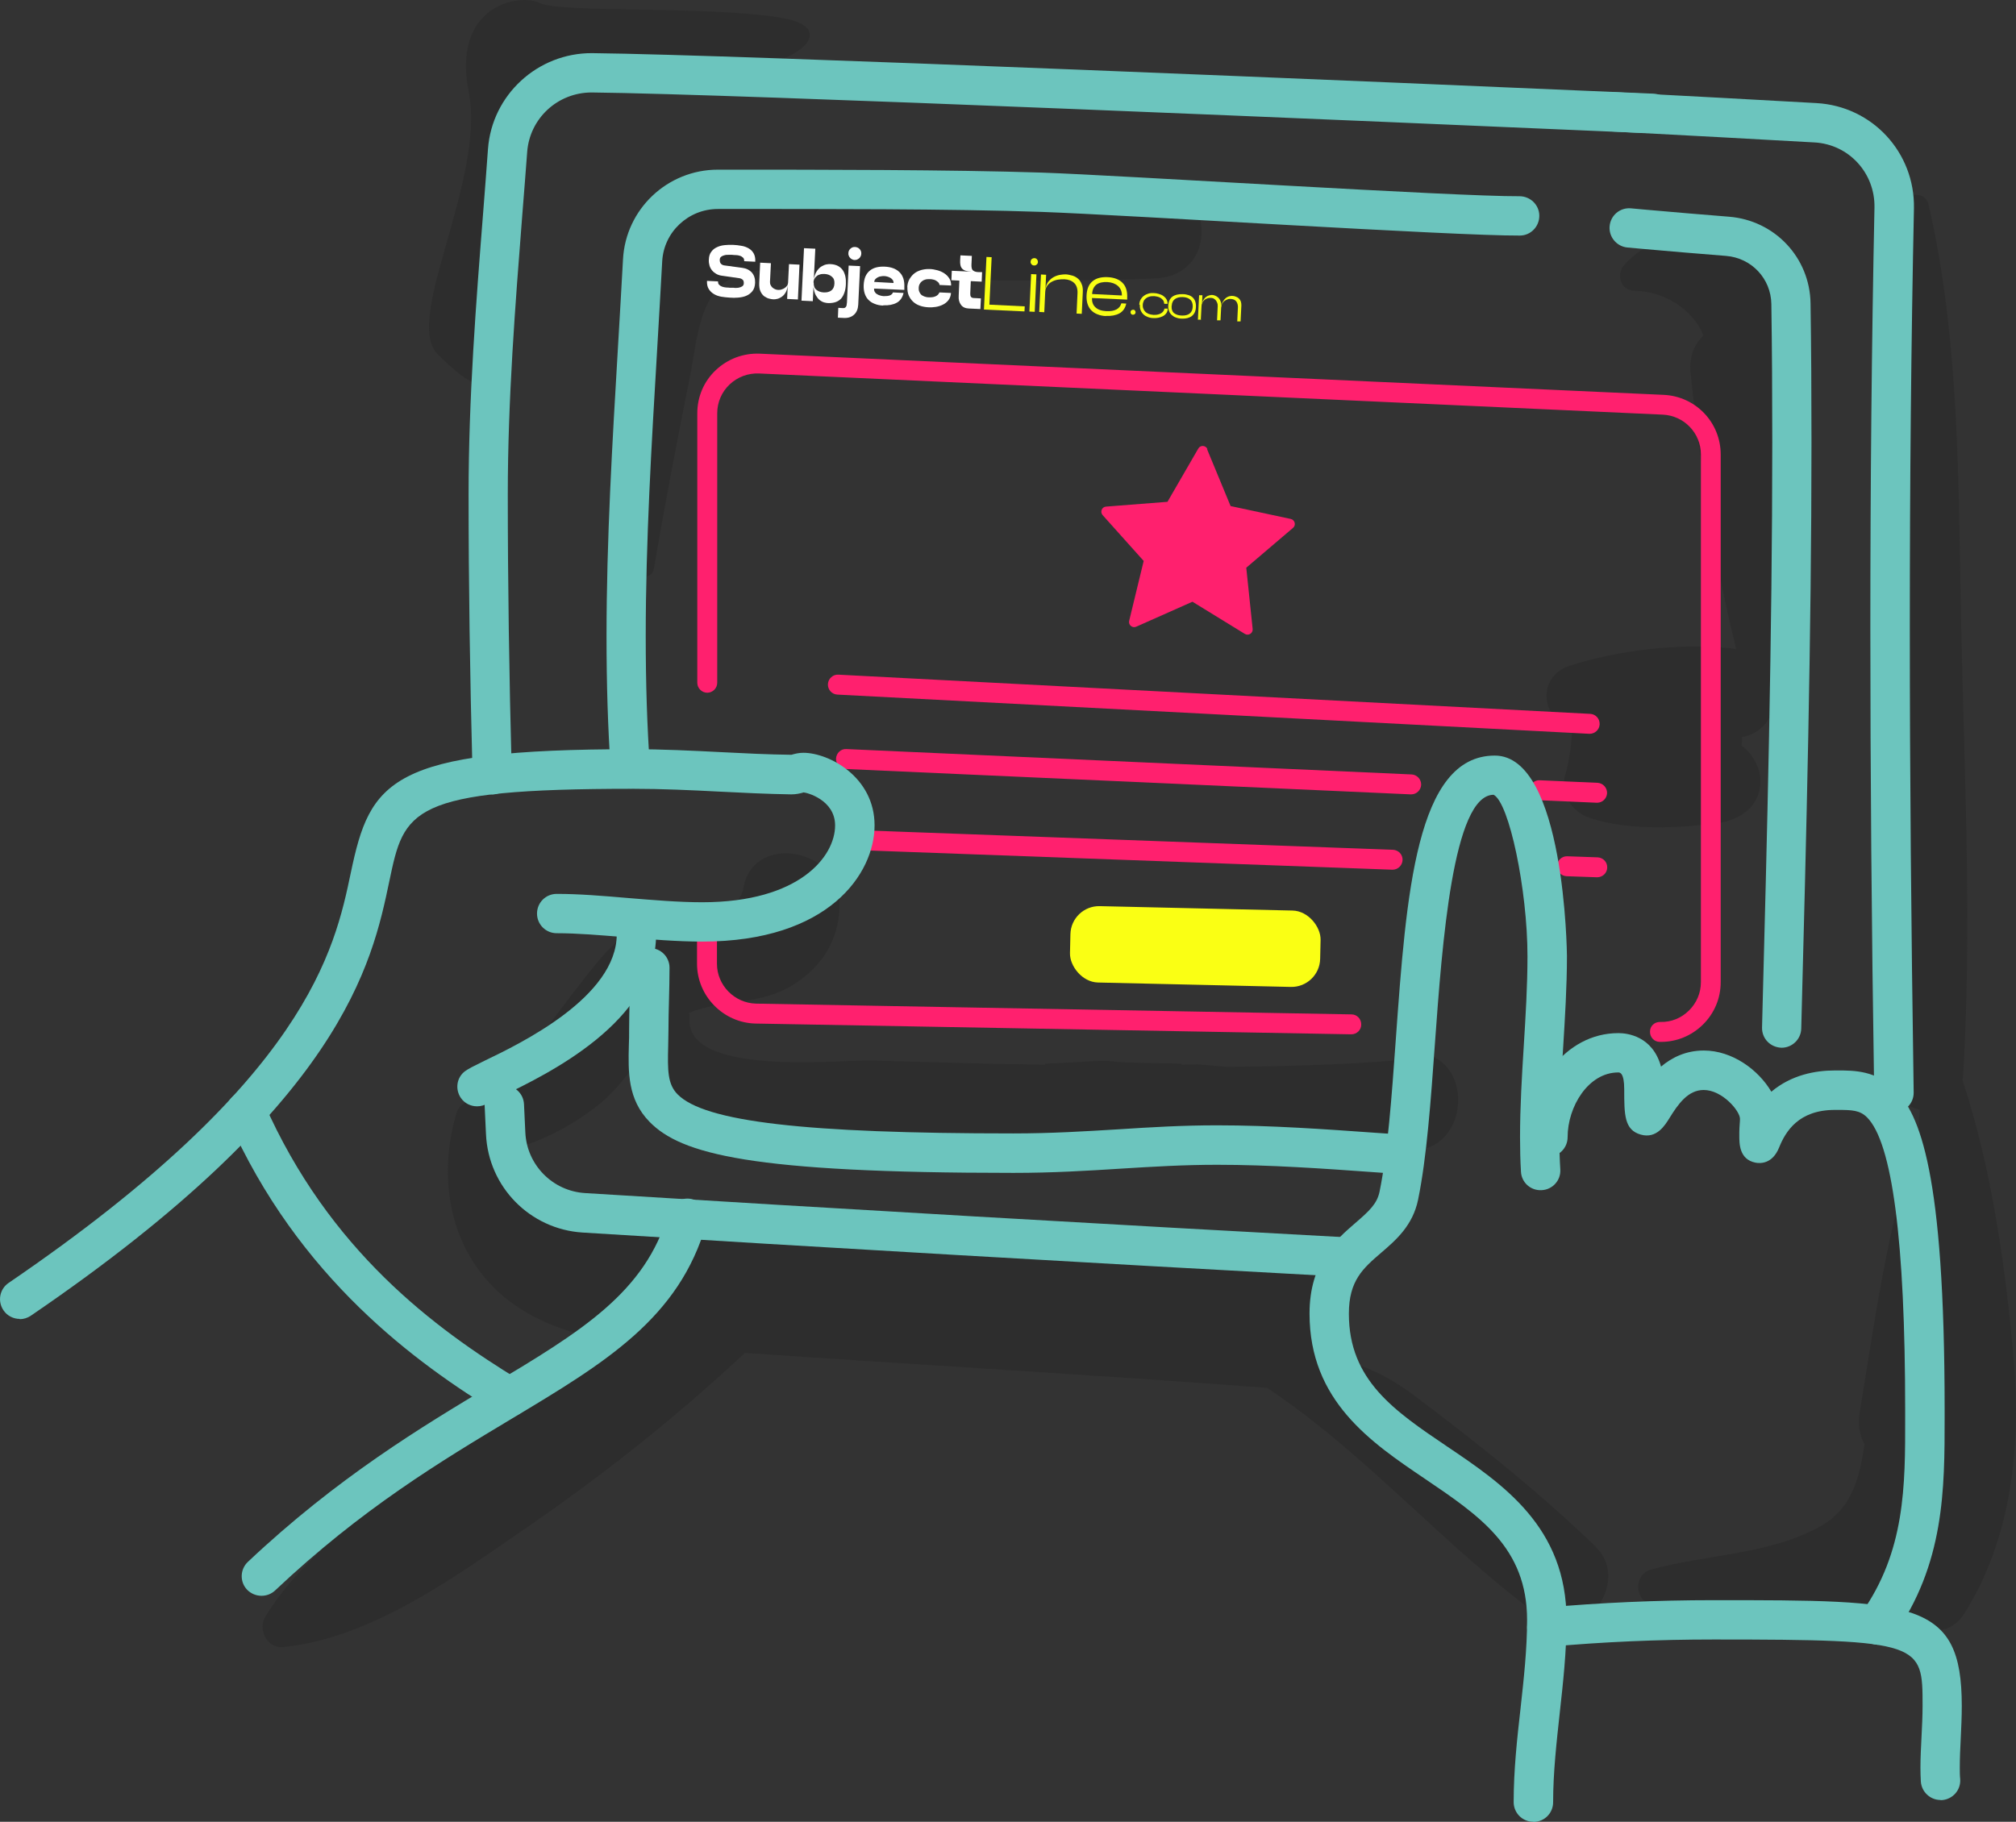 <?xml version="1.0" encoding="UTF-8"?><svg id="Layer_2" xmlns="http://www.w3.org/2000/svg" viewBox="0 0 151.7 137.12"><rect x="0" y="0" width="151.7" height="137.12" fill="#333333" stroke="none"/><defs><style>.cls-1{fill:#fff;}.cls-2{fill:#6cc5be;}.cls-3{fill:#ff206e;}.cls-4{fill:#f8ff14;}.cls-5{fill:#faff14;}.cls-6{fill:#2d2d2d;}</style></defs><g id="lineart"><path class="cls-6" d="m120.07,116.41c-4.21-4.07-9.01-7.89-13.7-11.41-1.44-1.08-2.97-1.9-4.58-2.43.06-.1.1-.21.15-.31-1.98-1.34-2.43-4.23-1.34-6.27-.72-.58-1.66-.96-2.81-1-11.86-.42-23.71-1.07-35.57-1.63-2.03-.1-4.07-.16-6.11-.23-.91-.36-1.93-.44-2.93-.12-2.11-.09-4.22-.2-6.32-.39-2.28-.21-5.04-.54-6.79-2.22-1.03-.99-1.63-2.34-2.16-3.74,2.72-.66,5.01-1.82,7.2-3.56,1.27-1.01,2.46-2.71,3.73-4.22-.25,1.61.24,3.31,1.52,4.63,3.26,3.36,10.08,2.83,14.28,3.02,13.86.63,27.7.38,41.56.09,4.18-.09,4.59-6,1.49-7.14-4.52.78-15.38.82-15.38.82l-1.85-.16c-.12-.01-.24-.02-.38-.03-.4,0-.8.02-1.2.03.01-.03.02-.05.04-.08-1.9-.06-4.28-.04-5.19-.17-.83-.12-2.55.08-5.09.17,0,.02,0,.05,0,.08-.63,0-1.26-.03-1.89-.04-.55,0-1.13,0-1.73-.02h0c-3.14-.08-6.27-.17-9.41-.26-2.43-.07-14.15,1.26-13.72-3.24.01-.12-.01-.23-.05-.33.17-.08.35-.16.53-.21,2.79-.89,5.24-.38,7.8-2.24,2.02-1.47,3.04-3.45,3.01-5.94-.05-4-6.55-5.22-7.25-.98-.35,2.14-3.87,1.61-5.53,2.01-2.1.51-3.82,1.59-5.21,3.25-3.03,3.63-5.55,7.52-8.72,11.07-.6-.69-1.85-.33-2.11.54-1.39,4.62-.66,9.78,2.89,13.25,1.87,1.82,4.21,2.87,6.69,3.5-3.01,2.58-6.03,5.15-9.09,7.67-4.9,4.04-11.58,8.03-14.9,13.54-.55.91.14,2.36,1.3,2.26,6.71-.61,13.29-5.49,18.69-9.21,5.62-3.87,11.1-8.24,16.11-12.93,13.1.9,26.2,1.65,39.29,2.63,7.4,4.89,13.42,12.04,20.64,17.28,3.13,2.28,6.81-2.69,4.09-5.31Z"/><path class="cls-6" d="m52.46,5.15c5.98.95,11.86-2.95,6.17-3.84s-16.48-.32-18-1.08-6.65.13-5.36,6.69-4.93,17.1-2.36,19.71,4.32,3.47,4.32,0,1.95-19.47,4.67-19.99,10.57-1.47,10.57-1.47Z"/><path class="cls-6" d="m151.53,102.4c-.59-6.91-1.66-14.49-3.86-21.11.02-.11.04-.21.05-.33.67-11.15.1-22.5-.14-33.67-.23-10.54-.07-21.63-2.47-31.94-.21-.91-1.68-.94-1.87,0-2.13,10.35-1.71,21.42-1.68,31.94.04,11.17-.24,22.53.71,33.67.13,1.48,1.1,2.34,2.19,2.56-.14,1.59-.08,3.19.06,4.78-.64.13-1.23.55-1.42,1.28-1.46,5.41-2.25,11.24-3.17,16.77-.15.9.02,1.7.37,2.36-.35,2.41-.9,4.74-3.17,6.08-3.78,2.22-8.76,2.2-12.88,3.34-1.32.37-1.29,2.27,0,2.65,5.08,1.5,13.28,1.87,18.07-.81.21-.12.41-.25.61-.38-.52,2.62,3.23,4.49,4.88,1.86,3.56-5.66,4.27-12.51,3.72-19.06Z"/><path class="cls-6" d="m85.9,13.68c-6.42.9-12.88,1.82-19.38,1.74-4.33-.06-9.48-1.51-13.61.37-3.29,1.49-4.28,4.43-4.62,7.8-.64,6.29-.65,12.69-.69,19.01,0,.89,1.44,1.14,1.6.22.82-4.81,1.74-9.61,2.7-14.39.31-1.52.49-3.37,1.03-4.84,1.17-3.2,3.68-3.45,6.68-3.21,9.14.73,18.09.92,27.27.58,5.26-.2,4.42-8-.98-7.25Z"/><path class="cls-6" d="m135.15,28.06c0-.37-.06-.7-.14-1.02.39-2.62-.53-5.4-2.62-7.38-2.8-2.64-7.66-2.63-10.19.31-.62.73-.23,1.91.8,1.92,1.84.03,3.65.95,4.7,2.46.2.28.35.59.48.91-.68.64-1.09,1.57-.97,2.79.72,7.04,1.73,13.97,3.44,20.82-.12-.02-.23-.06-.36-.07-3.82-.42-8.53.13-12.18,1.31-2.54.82-2.13,4.15.21,4.72-.09,1.2-.21,2.4-.54,3.5-.42,1.41.51,2.79,1.84,3.23,2.93.97,6.67.79,9.69.38,1.69-.23,3.16-1.29,3.16-3.16,0-.96-.58-2.05-1.43-2.67.04-.2.05-.41.04-.63,1.91-.35,2.68-2.1,2.39-3.72.1-.13.18-.28.21-.48,1.19-7.73,1.56-15.41,1.47-23.23Z"/><path class="cls-1" d="m53.34,19.53c.01-.24.07-.44.19-.59.11-.15.25-.26.43-.34.17-.08.36-.13.57-.15.21-.02.41-.03.62-.02.21.01.43.03.63.07.21.03.39.1.55.19s.29.22.38.38c.09.16.14.37.12.63l-.83-.04c0-.12-.02-.21-.09-.27-.06-.06-.14-.11-.24-.14-.09-.03-.2-.05-.3-.05-.11,0-.2-.01-.29-.02-.07,0-.16,0-.26,0-.1,0-.2,0-.3.03-.1.02-.18.06-.25.11-.07.05-.11.13-.11.24,0,.12.02.22.09.29.06.07.16.12.28.13l1.33.18c.3.04.54.16.72.36.17.2.25.45.24.76-.01.27-.08.48-.2.63-.12.15-.27.27-.46.35-.18.08-.39.12-.61.14s-.44.02-.66,0-.41-.03-.62-.07c-.21-.04-.39-.1-.55-.2-.16-.09-.29-.22-.39-.38-.1-.16-.14-.36-.13-.61l.83.04c0,.11.02.2.09.26.06.06.14.11.23.14.09.03.19.05.3.06.11,0,.2.01.28.02h.28c.12.02.23.01.34,0,.11-.02.21-.05.29-.1.08-.05.13-.13.13-.24,0-.12-.02-.21-.08-.26-.06-.06-.14-.1-.25-.12l-1.33-.19c-.16-.02-.3-.07-.42-.14-.12-.07-.23-.16-.31-.26s-.15-.22-.19-.36c-.04-.14-.06-.28-.05-.44Z"/><path class="cls-1" d="m59.35,19.88l.81.04-.12,2.62-.81-.04.05-1.11c-.01.24-.06.43-.14.58-.08.15-.18.27-.29.35s-.23.14-.34.17c-.12.03-.21.04-.29.04-.09,0-.2-.02-.33-.05-.13-.03-.25-.09-.37-.17-.12-.09-.22-.21-.29-.37-.08-.16-.11-.37-.1-.64l.07-1.53.81.04-.07,1.41c0,.09.01.17.05.24.03.07.08.13.14.19.06.05.13.09.2.12.07.03.15.05.22.05.08,0,.17,0,.25-.03.09-.03.17-.06.24-.11.07-.05.13-.1.18-.17.05-.07.07-.14.08-.22l.07-1.41Z"/><path class="cls-1" d="m61.16,22.67l-.85-.04.19-3.95.85.04-.11,2.26c.06-.26.14-.46.25-.61s.22-.26.35-.33c.12-.07.24-.12.36-.14.12-.02.22-.03.3-.02.22.01.41.06.56.14.15.08.27.19.36.32.09.13.15.29.19.47s.05.37.04.58c-.01.22-.04.42-.1.6s-.13.33-.24.46c-.11.13-.25.22-.41.28s-.37.09-.6.08c-.08,0-.18-.02-.29-.05-.11-.03-.22-.09-.33-.17-.11-.09-.2-.21-.29-.36-.09-.16-.14-.37-.18-.63l-.05,1.09Zm.07-1.4c-.01.24.05.42.2.54.14.12.33.19.56.2s.43-.04.57-.15c.14-.11.22-.28.23-.52s-.05-.4-.2-.52c-.14-.12-.32-.19-.55-.2-.11,0-.22,0-.32.03s-.18.06-.25.12c-.07.05-.13.12-.18.2-.05.08-.07.18-.08.29Z"/><path class="cls-1" d="m63.05,23.9l.03-.73.35.02c.06,0,.11,0,.15-.03.04-.02.07-.05.09-.09.02-.04.04-.08.04-.13,0-.05.01-.1.02-.15l.13-2.8.86.04-.14,2.91c-.02.32-.12.57-.32.75-.2.18-.46.26-.78.24l-.43-.02Zm1.25-4.33c-.06,0-.12-.02-.18-.05-.06-.03-.11-.06-.15-.11-.04-.04-.08-.1-.1-.16-.03-.06-.04-.13-.03-.2,0-.14.06-.25.16-.34s.22-.13.35-.12.25.06.34.16c.09.1.13.22.12.35,0,.07-.02.13-.05.19-.03.06-.06.11-.11.15s-.1.07-.16.1c-.06.02-.13.03-.19.03Z"/><path class="cls-1" d="m66.45,23c-.23-.01-.44-.05-.63-.13-.19-.07-.34-.17-.47-.3-.13-.13-.22-.29-.28-.47-.06-.18-.09-.39-.08-.63.02-.5.17-.86.45-1.09.27-.23.65-.33,1.13-.31s.86.16,1.12.42c.26.26.38.63.36,1.12v.21s-2.28-.1-2.28-.1c0,.09.01.17.05.24.04.07.09.13.16.17.07.05.15.08.24.11.09.03.18.04.28.05.19,0,.35-.01.47-.06.12-.05.19-.12.22-.22l.8.04c-.08.35-.26.6-.52.74-.26.14-.6.21-1.01.19Zm-.66-1.78l1.45.08c0-.08-.02-.16-.06-.22s-.1-.12-.17-.16c-.07-.04-.15-.08-.23-.1s-.16-.04-.24-.04c-.08,0-.17,0-.26.02-.09.01-.17.04-.24.08-.07.04-.13.08-.18.14-.05.06-.07.13-.08.21Z"/><path class="cls-1" d="m68.27,21.63c.01-.23.06-.43.16-.61.1-.17.22-.32.37-.44s.33-.2.53-.26c.2-.05.41-.08.63-.07.18,0,.37.04.57.09.19.05.37.13.52.23.16.1.28.23.38.38.1.15.14.33.14.54l-.87-.04c-.01-.07-.04-.14-.09-.19-.05-.05-.11-.1-.18-.14s-.14-.07-.22-.08c-.08-.02-.16-.03-.23-.03-.14,0-.27,0-.37.04-.11.03-.19.08-.26.14-.07.06-.12.13-.16.21-.04.08-.06.17-.06.26s0,.18.03.26c.03.09.07.16.13.23s.15.12.25.16c.1.04.22.07.37.07.08,0,.15,0,.24-.01.08-.01.16-.03.23-.06.07-.03.14-.07.19-.12s.09-.11.12-.18l.87.04c-.01.21-.08.39-.19.54-.11.14-.25.26-.42.34-.16.08-.34.14-.53.17-.19.03-.37.04-.55.03-.23-.01-.45-.05-.65-.12s-.37-.17-.51-.3c-.14-.13-.25-.29-.33-.47-.08-.19-.11-.4-.1-.64Z"/><path class="cls-1" d="m73.1,19.96c0,.19.03.33.12.4.09.07.23.12.41.12h.27s-.03.72-.03.72l-.82-.04-.04.93c-.01.22.07.33.24.34l.56.03-.04.8-.87-.04c-.26-.01-.46-.1-.59-.28-.13-.17-.19-.4-.17-.68l.05-1.14-.6-.03.03-.71,1.77.08c-.2,0-.37-.02-.52-.04s-.27-.05-.36-.11c-.1-.06-.16-.14-.21-.25-.04-.11-.06-.27-.05-.47l.02-.37.86.04-.03.68Z"/><path class="cls-4" d="m74.62,19.35l-.17,3.58,2.66.13-.02.38-3.05-.14.19-3.96.39.02Z"/><path class="cls-4" d="m77.81,19.98c-.08,0-.14-.03-.19-.09-.05-.06-.08-.12-.07-.2s.03-.14.09-.19c.06-.05.12-.07.2-.07s.14.03.19.09c.05.06.07.12.07.2s-.03.14-.09.19c-.05.05-.12.08-.2.07Zm-.22.65l.4.02-.13,2.82-.4-.02.13-2.82Z"/><path class="cls-4" d="m78.59,23.5l-.39-.02.13-2.82.39.02-.06,1.2c.01-.26.08-.46.19-.63.12-.16.25-.29.41-.38.16-.09.32-.15.49-.18.17-.03.31-.04.43-.04.07,0,.15.01.25.03s.19.04.29.07c.1.03.2.08.29.14.09.06.18.14.25.24s.13.22.17.35.06.3.05.49l-.08,1.65-.39-.02.07-1.51c.02-.35-.07-.62-.25-.79-.18-.17-.43-.27-.74-.28-.16,0-.32,0-.49.03s-.32.08-.46.16c-.14.07-.25.18-.34.3-.09.13-.14.28-.15.47l-.07,1.51Z"/><path class="cls-4" d="m83.22,23.79c-.23-.01-.44-.05-.63-.13-.19-.07-.34-.17-.47-.3-.13-.13-.22-.29-.28-.47-.06-.18-.09-.39-.08-.63.02-.5.17-.86.45-1.09.27-.23.65-.33,1.13-.31s.86.16,1.12.42c.26.26.38.63.36,1.12v.15s-2.65-.12-2.65-.12c-.01.29.07.53.26.7.19.18.46.27.82.29.63.03,1.01-.17,1.13-.59l.37.02c-.08.35-.26.6-.52.74-.26.14-.6.21-1.01.19Zm-1.05-1.66l2.25.11c0-.15-.02-.28-.07-.4s-.13-.23-.22-.31c-.1-.09-.22-.16-.35-.21-.14-.05-.29-.08-.45-.09s-.31,0-.45.03c-.14.03-.26.08-.36.15-.1.07-.18.17-.24.29-.06.12-.09.26-.1.43Z"/><path class="cls-4" d="m85.25,23.69c-.05,0-.1-.02-.13-.06-.04-.04-.05-.08-.05-.14s.02-.1.06-.13c.04-.03.09-.05.14-.05s.1.02.13.06c.03.04.05.08.05.14s-.02.1-.06.13c-.04.03-.08.05-.14.05Z"/><path class="cls-4" d="m85.73,22.94c0-.15.04-.28.1-.39.06-.11.14-.21.24-.28.1-.08.21-.13.34-.17.13-.04.27-.05.41-.04.12,0,.24.02.37.06.12.03.24.08.34.15.1.07.18.15.24.25.06.1.09.22.09.35h-.25c-.01-.11-.04-.2-.09-.27-.05-.07-.11-.12-.18-.17-.07-.04-.15-.08-.24-.1-.08-.02-.17-.03-.24-.04-.15,0-.27,0-.38.04-.11.03-.2.08-.27.14s-.13.13-.16.22c-.04.08-.06.17-.06.26s0,.18.04.27.07.16.14.23c.06.07.15.12.25.17.1.04.23.07.38.08.08,0,.16,0,.24-.01.09-.01.17-.04.25-.07.08-.04.15-.08.21-.15.06-.06.1-.14.12-.24h.25c0,.15-.05.27-.12.36-.07.09-.16.17-.27.22-.11.05-.22.09-.34.11-.12.02-.24.03-.35.02-.15,0-.29-.03-.42-.08-.13-.05-.24-.11-.33-.2-.09-.08-.16-.19-.21-.31s-.07-.26-.06-.41Z"/><path class="cls-4" d="m87.91,23.02c.01-.32.12-.55.31-.69.19-.14.45-.2.78-.19.16,0,.31.03.43.07.13.04.23.1.32.18.08.08.15.18.19.3.04.12.06.26.05.42-.01.31-.12.53-.31.68-.19.14-.45.21-.77.19-.15,0-.29-.03-.42-.08-.13-.04-.23-.11-.32-.19s-.16-.18-.2-.3c-.05-.12-.07-.25-.06-.41Zm.25,0c0,.13,0,.24.04.33.03.09.08.17.15.22s.15.1.25.13c.1.03.21.05.34.05.24.01.44-.04.58-.15s.22-.28.23-.51-.05-.41-.18-.53c-.13-.12-.32-.19-.56-.2s-.45.04-.6.15c-.15.11-.23.28-.24.51Z"/><path class="cls-4" d="m90.39,24.06h-.25s.09-1.84.09-1.84h.25s-.04.79-.04.79c0-.17.04-.3.1-.41.06-.1.13-.19.21-.25s.16-.1.25-.12c.08-.02.15-.03.21-.03.06,0,.14.02.22.05.08.03.16.08.24.15.07.07.14.17.18.29.05.12.07.27.06.46,0-.18.04-.33.11-.45s.14-.2.22-.27c.08-.06.17-.11.25-.13.09-.02.16-.03.21-.03.11,0,.21.02.3.06.09.03.17.08.23.14.06.06.11.14.14.22.03.09.04.19.04.3l-.06,1.2h-.25s.05-1.05.05-1.05c0-.07,0-.15-.02-.22s-.04-.14-.08-.2c-.04-.06-.09-.11-.16-.15-.07-.04-.15-.06-.26-.07s-.19,0-.28.04c-.09.03-.16.08-.23.13s-.12.13-.16.21-.06.16-.07.25l-.05.98h-.26s.05-1.05.05-1.05c0-.09,0-.17-.03-.24-.02-.07-.06-.14-.1-.2-.04-.06-.1-.1-.16-.14s-.13-.05-.21-.06c-.1,0-.2,0-.29.04-.09.03-.16.07-.22.13-.06.06-.11.12-.15.2-.04.08-.06.16-.06.26l-.05.98Z"/><path class="cls-3" d="m124.98,78.42s-.06,0-.09,0c-.41,0-.74-.35-.73-.77,0-.42.33-.74.77-.73.84.02,1.58-.29,2.16-.86.58-.57.9-1.33.9-2.14v-39.71c0-1.61-1.26-2.92-2.86-3l-68.02-3.1c-.82-.03-1.61.26-2.21.83-.6.57-.93,1.34-.93,2.17v20.28c0,.41-.34.75-.75.75s-.75-.34-.75-.75v-20.28c0-1.24.49-2.4,1.39-3.25s2.08-1.29,3.31-1.24l68.02,3.1c2.41.11,4.29,2.08,4.29,4.49v39.71c0,1.22-.48,2.36-1.35,3.21-.85.83-1.96,1.29-3.15,1.29Z"/><path class="cls-3" d="m101.69,77.85h-.02l-44.81-.81c-2.43-.05-4.41-2.07-4.41-4.5v-3.25c0-.41.34-.75.75-.75s.75.34.75.75v3.25c0,1.62,1.32,2.96,2.94,3l44.81.81c.41,0,.74.35.73.77,0,.41-.34.73-.75.73Z"/><path class="cls-3" d="m90.83,33.81l1.77,4.28,4.53.97c.31.07.41.47.17.67l-3.52,3,.48,4.61c.03.32-.31.54-.59.37l-3.94-2.42-4.23,1.88c-.29.13-.61-.13-.53-.45l1.09-4.5-3.09-3.45c-.21-.24-.06-.62.26-.64l4.62-.36,2.32-4.01c.16-.28.57-.25.69.05Z"/><path class="cls-3" d="m119.62,55.23s-.03,0-.04,0l-56.57-2.95c-.41-.02-.73-.37-.71-.79.02-.41.38-.74.79-.71l56.57,2.95c.41.02.73.37.71.79-.02.4-.35.71-.75.71Z"/><path class="cls-3" d="m120.18,60.42s-.02,0-.03,0l-4.33-.19c-.41-.02-.73-.37-.72-.78.02-.41.35-.76.78-.72l4.33.19c.41.02.73.37.72.78-.02.4-.35.72-.75.72Z"/><path class="cls-3" d="m106.19,59.79s-.02,0-.03,0l-42.53-1.91c-.41-.02-.73-.37-.72-.78.02-.41.36-.75.78-.72l42.53,1.91c.41.02.73.37.72.78-.02.4-.35.72-.75.72Z"/><path class="cls-3" d="m120.19,66.03s-.02,0-.03,0l-2.28-.08c-.41-.02-.74-.36-.72-.78s.38-.74.78-.72l2.28.08c.41.02.74.36.72.78-.01.4-.35.72-.75.72Z"/><path class="cls-3" d="m104.79,65.46s-.02,0-.03,0l-41.15-1.51c-.41-.02-.74-.36-.72-.78.02-.41.35-.73.78-.72l41.15,1.51c.41.02.74.36.72.78-.02.4-.35.72-.75.72Z"/><rect class="cls-5" x="80.53" y="68.37" width="18.83" height="5.75" rx="2.16" ry="2.16" transform="translate(1.65 -2.04) rotate(1.31)"/><path class="cls-2" d="m102.05,93.17c-17.63-.95-39.67-2.23-58.02-3.37-2.45-.15-4.39-2.12-4.5-4.57l-.1-2.12c-.04-.82-.73-1.45-1.55-1.41-.82.04-1.45.73-1.41,1.55l.1,2.12c.18,3.97,3.31,7.15,7.27,7.4,17.78,1.11,39.05,2.34,56.39,3.28.22-1.15.83-2.2,1.81-2.87Z"/><path class="cls-2" d="m142.51,83.73c-.81,0-1.47-.65-1.48-1.46-.2-12.71-.29-24.17-.29-35.02s.1-21.51.31-31.63c.05-2.6-1.93-4.76-4.52-4.9-4.46-.25-9.73-.54-15.5-.84-.82-.04-1.44-.74-1.4-1.56.04-.82.7-1.46,1.56-1.4,5.77.3,11.05.59,15.51.84,4.19.24,7.4,3.72,7.32,7.92-.21,10.09-.31,20.42-.31,31.57s.1,22.28.29,34.98c.01.82-.64,1.49-1.48,1.5Z"/><path class="cls-2" d="m37.04,59.79c-.8,0-1.46-.64-1.48-1.44-.2-7.57-.3-14.48-.3-21.14,0-7.21.56-14.42,1.11-21.38.12-1.54.24-3.08.35-4.62.3-4.08,3.75-7.23,7.83-7.21,10.88.11,59.78,2.18,79.86,3.05.82.04,1.41.59,1.37,1.41-.04.82-1.52,1.58-2.36,1.54-20.05-.87-68.06-2.93-78.9-3.04-2.56,0-4.66,1.95-4.85,4.47-.11,1.54-.24,3.08-.36,4.63-.54,6.91-1.1,14.06-1.1,21.15,0,6.63.1,13.52.3,21.07.02.82-.62,1.5-1.48,1.52Z"/><path class="cls-2" d="m1.48,99.27c-.47,0-.94-.23-1.22-.65-.46-.68-.29-1.6.39-2.06,22.48-15.33,24.53-25.06,25.75-30.88,1.45-6.9,2.89-9.29,21.24-9.29,2.21,0,4.44.11,6.6.22,1.75.09,3.55.18,5.32.2,0,0,.05-.02.1-.03.19-.05.46-.12.79-.12,1.93,0,5.36,1.82,5.36,5.46s-3.45,8.75-12.96,8.75c-1.94,0-3.92-.17-5.84-.33-1.82-.15-3.53-.3-5.12-.3-.82,0-1.48-.66-1.48-1.48s.66-1.48,1.48-1.48c1.71,0,3.48.15,5.36.31,1.86.15,3.77.32,5.59.32,7.34,0,10-3.46,10-5.78,0-1.94-2.16-2.49-2.4-2.49.02,0-.02.02-.06.03-.19.05-.48.12-.83.12-1.86-.03-3.69-.12-5.46-.21-2.12-.11-4.31-.21-6.45-.21-16.89,0-17.22,1.61-18.34,6.94-1.31,6.25-3.51,16.72-26.98,32.72-.25.17-.55.26-.83.26Z"/><path class="cls-2" d="m105.37,85.39c-.58-.04-1.17-.08-1.75-.12-3.92-.28-7.98-.57-12.05-.57-2.6,0-4.93.14-7.41.3-2.48.15-5.05.31-7.91.31-15.69,0-23.25-.88-25.27-2.95-.74-.76-.75-1.76-.7-3.63,0-.39.02-.78.02-1.19,0-.76.02-1.51.04-2.28.02-.8.04-1.6.04-2.42s-.66-1.48-1.48-1.48-1.48.66-1.48,1.48-.02,1.57-.04,2.34c-.02.79-.04,1.57-.04,2.36,0,.39,0,.76-.02,1.12-.05,2.01-.1,4.08,1.55,5.77,2.38,2.44,7.62,3.85,27.39,3.85,2.96,0,5.57-.16,8.09-.32,2.43-.15,4.72-.29,7.23-.29,3.96,0,7.96.28,11.84.56.64.05,1.28.09,1.93.13-.27-.96-.26-2.01.04-2.97Z"/><path class="cls-2" d="m19.67,120.11c-.39,0-.79-.16-1.08-.46-.56-.59-.53-1.53.06-2.09,6.75-6.37,13.17-10.22,18.33-13.31,6.74-4.04,11.6-6.96,13.32-12.96.22-.79,1.05-1.24,1.83-1.02.79.22,1.24,1.04,1.02,1.83-2.04,7.12-7.6,10.46-14.64,14.68-5.3,3.18-11.3,6.78-17.81,12.93-.29.27-.65.4-1.02.4Z"/><path class="cls-2" d="m38.33,106.63c-.26,0-.53-.07-.77-.22-6.23-3.79-15.12-10.22-20.4-22.19-.33-.75,0-1.62.76-1.95.75-.33,1.62,0,1.95.76,4.88,11.08,12.84,16.96,19.22,20.85.7.43.92,1.34.49,2.04-.28.46-.77.71-1.27.71Z"/><path class="cls-2" d="m35.9,83.27c-.47,0-.94-.22-1.22-.63-.45-.66-.32-1.55.32-2.02.27-.19.64-.38,1.44-.77,2.73-1.31,9.97-4.81,9.97-9.53,0-.07,0-.13-.02-.2-.16-.8.36-1.58,1.17-1.74.79-.16,1.58.36,1.74,1.17.05.25.07.51.07.77,0,6.58-8.16,10.52-11.64,12.2-.42.2-.89.43-1.01.51-.25.16-.54.24-.82.24Z"/><path class="cls-2" d="m47.44,59.35c-.77,0-1.42-.6-1.48-1.38-.22-3.18-.32-6.49-.32-10.1,0-7.25.44-14.61.86-21.73.13-2.21.26-4.42.38-6.62.2-3.78,3.34-6.75,7.14-6.75,0,0,.64,0,.64,0,6.92,0,16.93,0,23.7.22,5.92.2,31.09,1.81,35.98,1.78.82,0,1.49.66,1.49,1.47,0,.82-.65,1.49-1.47,1.49-4.88.03-29.56-1.55-35.96-1.78-6.78-.24-16.8-.22-23.74-.22h-.64c-2.23,0-4.07,1.73-4.19,3.94-.12,2.21-.25,4.42-.38,6.64-.42,7.08-.86,14.39-.86,21.56,0,3.55.1,6.79.32,9.9.06.82-.56,1.52-1.38,1.58-.03,0-.07,0-.1,0Z"/><path class="cls-2" d="m134.07,78.86c-.86-.02-1.5-.7-1.48-1.52.38-14.45.77-29.38.77-44.07,0-3.58-.02-7.08-.07-10.39-.03-1.91-1.49-3.47-3.42-3.62-2.06-.16-4.12-.34-6.19-.52l-1.21-.11c-.81-.07-1.42-.79-1.35-1.6.07-.82.78-1.42,1.6-1.35l1.21.11c2.06.18,4.11.36,6.16.52,3.46.27,6.1,3.08,6.15,6.53.05,3.32.07,6.83.07,10.43,0,14.73-.39,29.68-.77,44.15-.02.8-.68,1.44-1.48,1.44Z"/><path class="cls-2" d="m115.38,137.12c-.82,0-1.48-.66-1.48-1.48,0-2.42.26-4.78.52-7.07.25-2.28.49-4.44.49-6.64,0-5.43-3.56-7.83-7.68-10.62-4.07-2.75-8.69-5.87-8.69-12.44,0-3.85,2-5.57,3.46-6.83,1.03-.89,1.62-1.43,1.81-2.35.61-2.98.91-7.08,1.22-11.43.79-11,1.54-21.39,7.45-21.39,5.28,0,5.43,14.94,5.43,15.09,0,2.32-.15,4.67-.29,6.95-.14,2.21-.28,4.49-.28,6.68,0,.86.02,1.66.07,2.43.05.82-.58,1.52-1.4,1.56-.83.05-1.52-.58-1.56-1.39-.05-.83-.07-1.68-.07-2.6,0-2.28.14-4.61.28-6.86.14-2.23.28-4.54.28-6.76,0-4.99-1.38-11.57-2.55-12.15-3.06.02-3.87,11.24-4.41,18.66-.32,4.44-.62,8.63-1.27,11.81-.4,1.95-1.66,3.04-2.78,4-1.36,1.17-2.43,2.09-2.43,4.59,0,5,3.42,7.31,7.39,9.99,4.21,2.84,8.99,6.07,8.99,13.07,0,2.37-.26,4.71-.51,6.97-.24,2.21-.5,4.49-.5,6.74,0,.82-.66,1.48-1.48,1.48Z"/><path class="cls-2" d="m141.26,123.78c-.3,0-.59-.09-.86-.27-.67-.47-.83-1.4-.35-2.06,3.32-4.69,3.32-9.6,3.31-14.79v-.54c0-12.71-.97-20.12-2.87-22.02-.54-.54-1.13-.56-2.22-.56h-.2c-2.73,0-3.71,1.62-4.2,2.84-.5,1.23-1.41,1.2-1.77,1.13-1.23-.24-1.22-1.45-1.22-2.03v-.28c0-.21.02-.41.03-.62.01-.12.02-.24.02-.37,0-.59-1.33-2.17-2.73-2.17-1.18,0-1.92,1.05-2.58,2.12-.34.55-.97,1.57-2.15,1.24-1.25-.35-1.25-1.5-1.25-3.41,0-1.27-.34-1.27-.45-1.27-2.25,0-3.81,2.57-3.81,4.87,0,.82-.66,1.48-1.48,1.48s-1.48-.66-1.48-1.48c0-3.78,2.72-7.83,6.78-7.83.66,0,2.57.21,3.21,2.52.81-.68,1.86-1.21,3.22-1.21,2.14,0,4.11,1.45,5.08,3.1,1.51-1.27,3.31-1.6,4.79-1.6h.19c1.24,0,2.89,0,4.32,1.43,1.85,1.85,3.74,6.16,3.74,24.12v.54c0,5.43,0,11.05-3.86,16.51-.29.41-.75.63-1.21.63Z"/><path class="cls-2" d="m146.02,135.48c-.77,0-1.42-.6-1.48-1.38-.02-.34-.03-.7-.03-1.07,0-.72.04-1.5.08-2.29.04-.78.08-1.58.08-2.35,0-4.71,0-4.99-15.7-4.99-4.21,0-8.39.18-12.44.55-.83.07-1.53-.53-1.61-1.34-.07-.81.53-1.53,1.34-1.61,4.14-.37,8.41-.56,12.7-.56,15.08,0,18.66,0,18.66,7.96,0,.82-.04,1.67-.08,2.5-.04.75-.07,1.47-.07,2.15,0,.3,0,.59.03.86.06.82-.56,1.52-1.38,1.58-.03,0-.07,0-.1,0Z"/></g></svg>